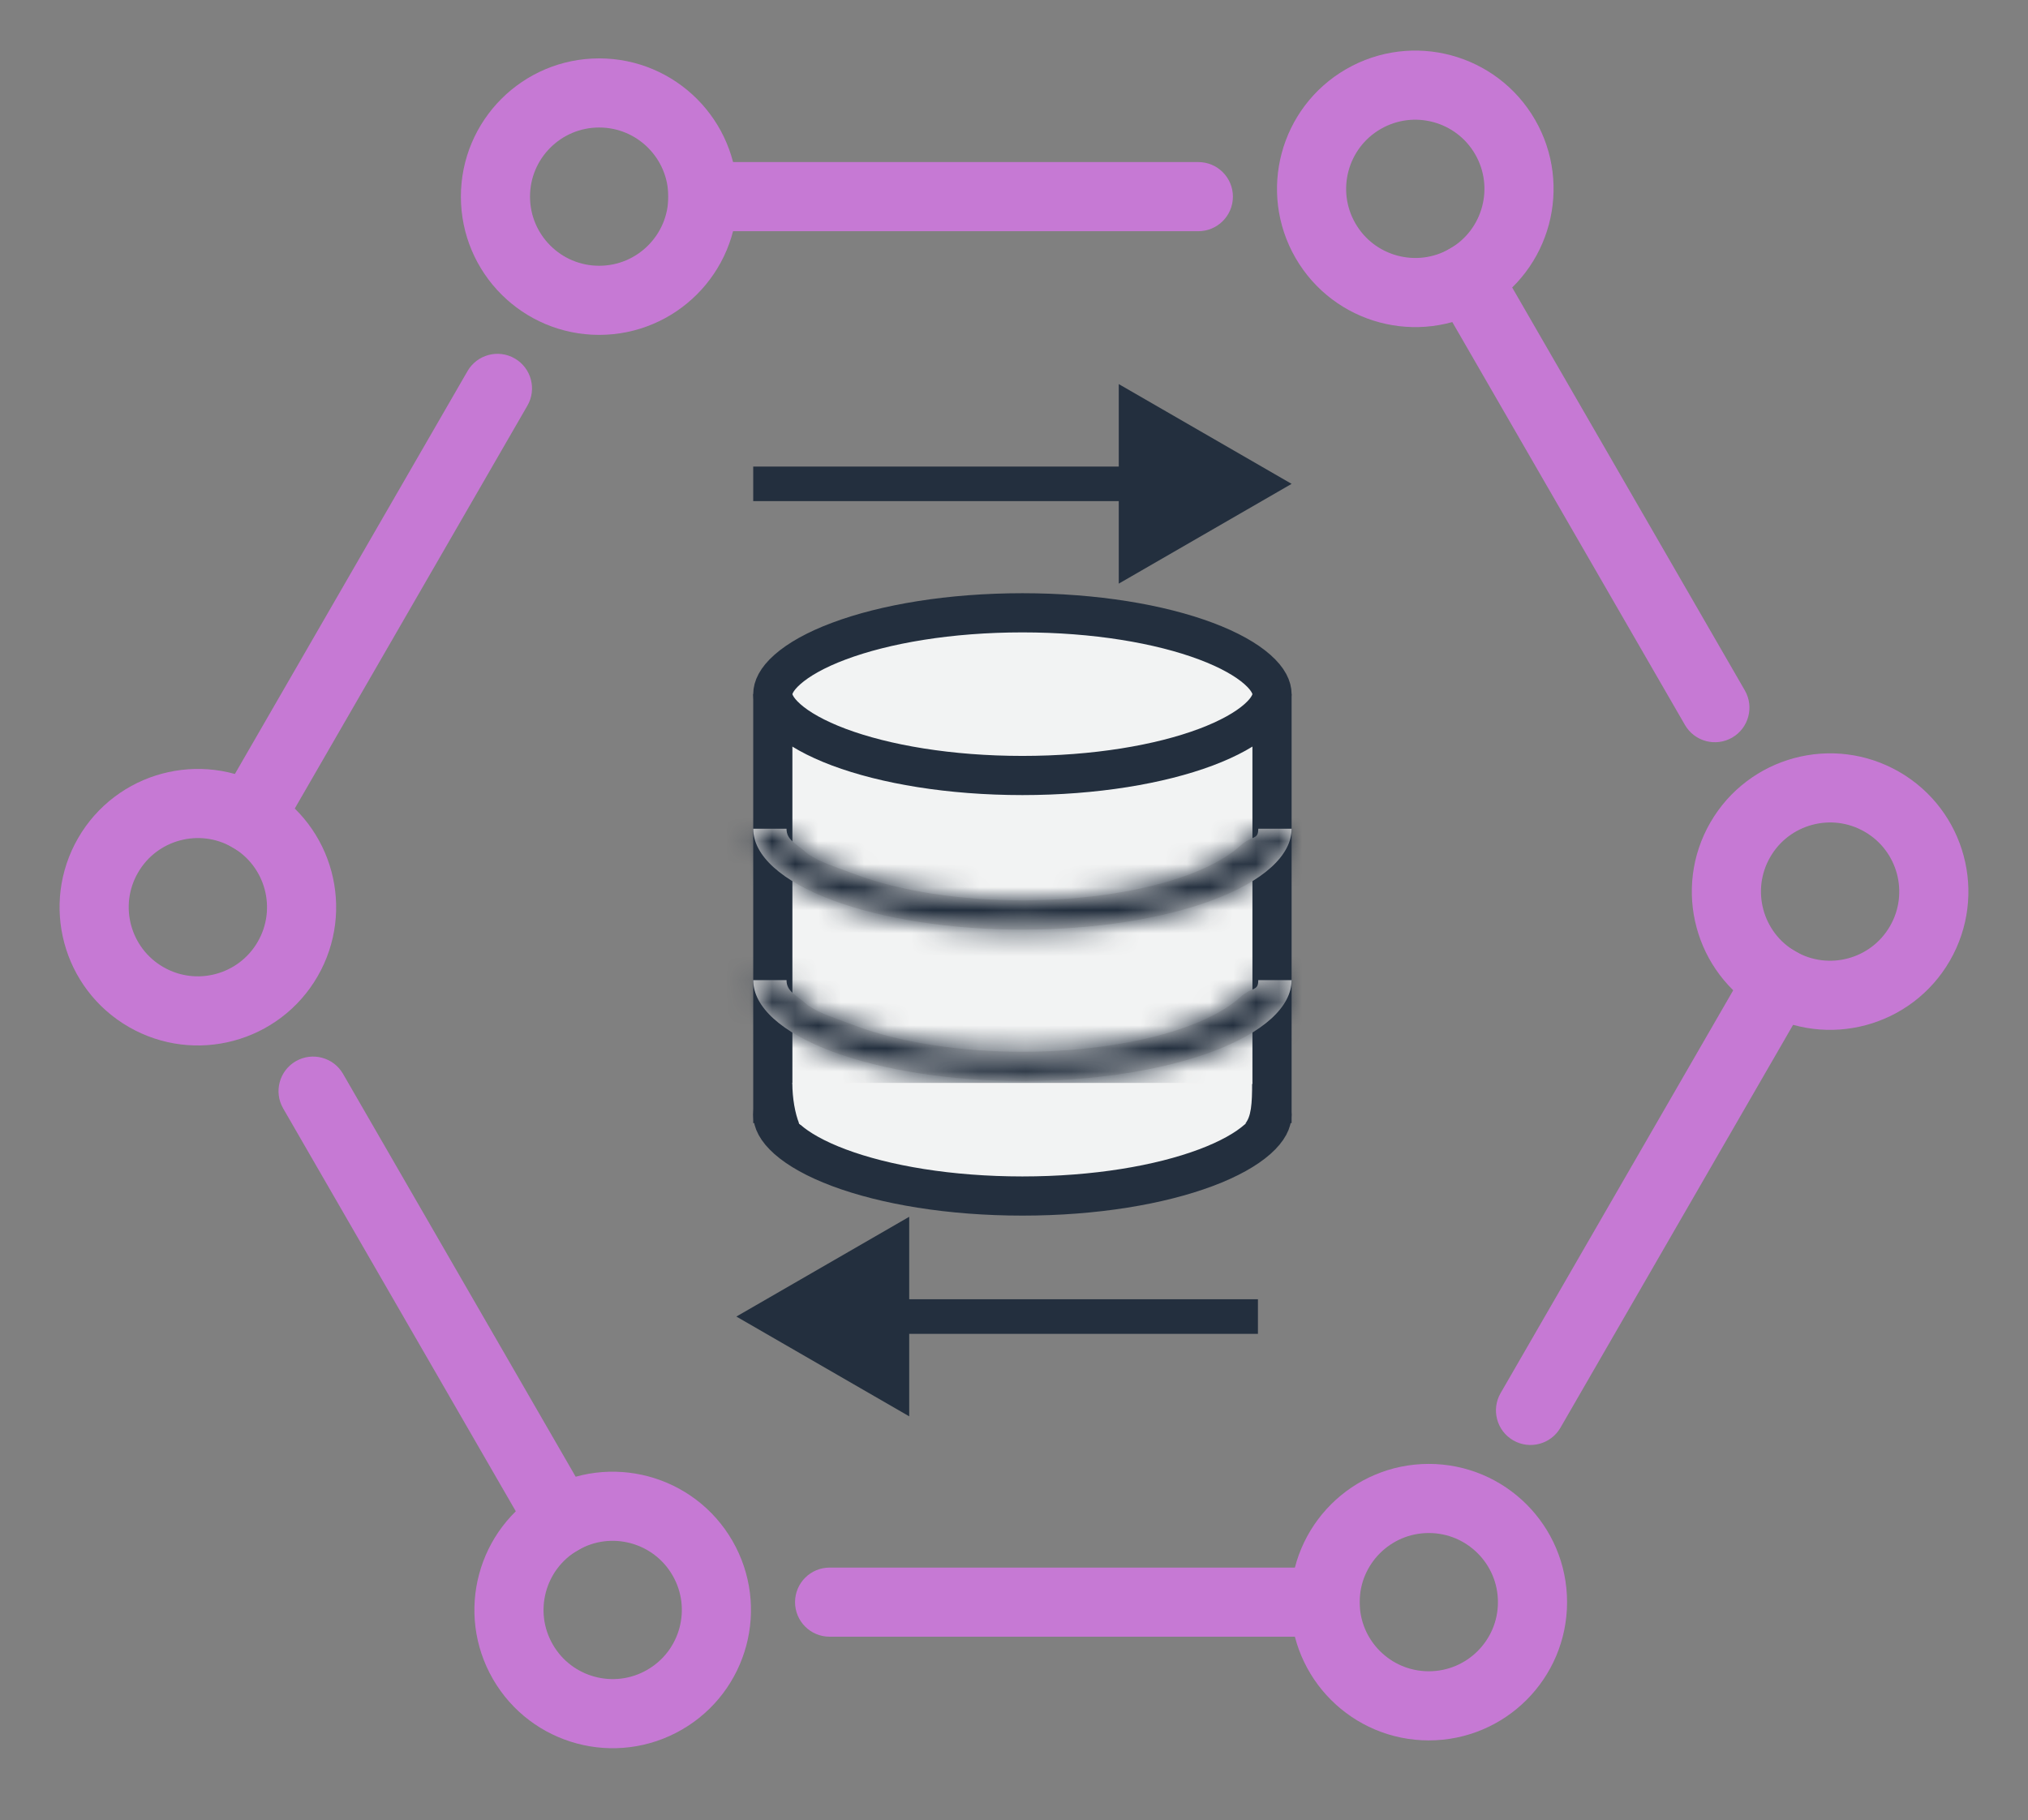 <svg xmlns="http://www.w3.org/2000/svg" width="88" height="79" viewBox="0 0 88 79" fill="none"><rect x="0" y="0" width="88" height="79" fill="#808080" stroke="none"/><circle cx="25.999" cy="8.534" r="4.5" stroke="#C679D4" stroke-width="3"></circle><path d="M51.999 10.034C52.827 10.034 53.499 9.363 53.499 8.534C53.499 7.706 52.827 7.034 51.999 7.034V10.034ZM28.999 10.034H51.999V7.034H28.999V10.034Z" fill="#C679D4"></path><circle cx="61.999" cy="69.534" r="4.5" transform="rotate(-180 61.999 69.534)" stroke="#C679D4" stroke-width="3"></circle><path d="M35.999 68.034C35.171 68.034 34.499 68.706 34.499 69.534C34.499 70.363 35.171 71.034 35.999 71.034L35.999 68.034ZM58.999 68.034L35.999 68.034L35.999 71.034L58.999 71.034L58.999 68.034Z" fill="#C679D4"></path><circle cx="8.586" cy="39.373" r="4.5" transform="rotate(-60 8.586 39.373)" stroke="#C679D4" stroke-width="3"></circle><path d="M22.885 17.606C23.299 16.889 23.053 15.972 22.336 15.557C21.619 15.143 20.701 15.389 20.287 16.106L22.885 17.606ZM11.385 37.525L22.885 17.606L20.287 16.106L8.787 36.025L11.385 37.525Z" fill="#C679D4"></path><circle cx="79.413" cy="38.696" r="4.5" transform="rotate(120 79.413 38.696)" stroke="#C679D4" stroke-width="3"></circle><path d="M65.114 60.463C64.7 61.18 64.946 62.098 65.663 62.512C66.38 62.926 67.298 62.68 67.712 61.963L65.114 60.463ZM76.614 40.544L65.114 60.463L67.712 61.963L79.212 42.044L76.614 40.544Z" fill="#C679D4"></path><circle cx="26.586" cy="69.873" r="4.5" transform="rotate(-120 26.586 69.873)" stroke="#C679D4" stroke-width="3"></circle><path d="M14.885 46.606C14.471 45.889 13.553 45.643 12.836 46.057C12.118 46.472 11.873 47.389 12.287 48.106L14.885 46.606ZM26.385 66.525L14.885 46.606L12.287 48.106L23.787 68.025L26.385 66.525Z" fill="#C679D4"></path><circle cx="61.413" cy="8.196" r="4.5" transform="rotate(60 61.413 8.196)" stroke="#C679D4" stroke-width="3"></circle><path d="M73.114 31.463C73.528 32.18 74.446 32.426 75.163 32.012C75.88 31.598 76.126 30.68 75.712 29.963L73.114 31.463ZM61.614 11.544L73.114 31.463L75.712 29.963L64.212 10.044L61.614 11.544Z" fill="#C679D4"></path><path d="M55.196 48.378C55.196 48.652 55.051 49.016 54.564 49.447C54.078 49.877 53.327 50.304 52.326 50.679C50.33 51.428 47.516 51.908 44.365 51.908C41.214 51.908 38.4 51.428 36.403 50.679C35.402 50.304 34.651 49.877 34.166 49.447C33.679 49.016 33.534 48.652 33.534 48.378C33.534 48.103 33.679 47.74 34.166 47.309C34.651 46.878 35.402 46.452 36.403 46.076C38.4 45.328 41.214 44.847 44.365 44.847C47.516 44.847 50.33 45.328 52.326 46.076C53.327 46.452 54.078 46.878 54.564 47.309C55.051 47.74 55.196 48.103 55.196 48.378Z" fill="#F2F3F3" stroke="#232F3E" stroke-width="1.7"></path><rect x="33.534" y="30.976" width="21.662" height="16.917" fill="#F2F3F3" stroke="#232F3E" stroke-width="1.7"></rect><path d="M55.196 30.126C55.196 30.401 55.051 30.764 54.564 31.195C54.078 31.626 53.327 32.052 52.326 32.428C50.33 33.176 47.516 33.657 44.365 33.657C41.214 33.657 38.4 33.176 36.403 32.428C35.402 32.052 34.651 31.626 34.166 31.195C33.679 30.764 33.534 30.401 33.534 30.126C33.534 29.852 33.679 29.488 34.166 29.057C34.651 28.627 35.402 28.2 36.403 27.825C38.4 27.076 41.214 26.596 44.365 26.596C47.516 26.596 50.33 27.076 52.326 27.825C53.327 28.2 54.078 28.627 54.564 29.057C55.051 29.488 55.196 29.852 55.196 30.126Z" fill="#F2F3F3" stroke="#232F3E" stroke-width="1.7"></path><mask id="path-16-inside-1_522_10977" fill="white"><path d="M56.046 35.967C56.046 36.542 55.744 37.112 55.157 37.643C54.57 38.175 53.709 38.657 52.625 39.064C51.54 39.471 50.252 39.794 48.835 40.014C47.418 40.234 45.899 40.347 44.365 40.347C42.831 40.347 41.312 40.234 39.895 40.014C38.477 39.794 37.19 39.471 36.105 39.064C35.02 38.657 34.16 38.175 33.573 37.643C32.986 37.112 32.684 36.542 32.684 35.967H34.129C34.129 36.471 34.542 36.596 35.056 37.062C35.604 37.427 36.177 37.594 37.127 37.951C38.078 38.307 39.206 38.59 40.448 38.783C41.69 38.976 43.021 39.075 44.365 39.075C45.709 39.075 47.04 38.976 48.282 38.783C49.524 38.59 50.652 38.307 51.602 37.951C52.553 37.594 53.307 37.171 53.821 36.706C54.336 36.24 54.6 36.471 54.6 35.967H56.046Z"></path></mask><path d="M56.046 35.967C56.046 36.542 55.744 37.112 55.157 37.643C54.57 38.175 53.709 38.657 52.625 39.064C51.54 39.471 50.252 39.794 48.835 40.014C47.418 40.234 45.899 40.347 44.365 40.347C42.831 40.347 41.312 40.234 39.895 40.014C38.477 39.794 37.19 39.471 36.105 39.064C35.02 38.657 34.16 38.175 33.573 37.643C32.986 37.112 32.684 36.542 32.684 35.967H34.129C34.129 36.471 34.542 36.596 35.056 37.062C35.604 37.427 36.177 37.594 37.127 37.951C38.078 38.307 39.206 38.59 40.448 38.783C41.69 38.976 43.021 39.075 44.365 39.075C45.709 39.075 47.04 38.976 48.282 38.783C49.524 38.59 50.652 38.307 51.602 37.951C52.553 37.594 53.307 37.171 53.821 36.706C54.336 36.24 54.6 36.471 54.6 35.967H56.046Z" fill="#D9D9D9"></path><path d="M56.046 35.967H57.746V34.267H56.046V35.967ZM32.684 35.967V34.267H30.984L30.984 35.967L32.684 35.967ZM34.129 35.967L35.829 35.967L35.829 34.267H34.129V35.967ZM35.056 37.062L33.915 38.322L34.009 38.407L34.113 38.476L35.056 37.062ZM44.365 39.075V37.375V39.075ZM54.6 35.967V34.267H52.9V35.967H54.6ZM54.346 35.967C54.346 35.902 54.386 36.048 54.016 36.383L56.298 38.903C57.102 38.175 57.746 37.182 57.746 35.967H54.346ZM54.016 36.383C53.643 36.72 52.996 37.109 52.028 37.472L53.221 40.656C54.422 40.206 55.496 39.629 56.298 38.903L54.016 36.383ZM52.028 37.472C51.074 37.83 49.903 38.127 48.574 38.334L49.096 41.694C50.602 41.46 52.006 41.112 53.221 40.656L52.028 37.472ZM48.574 38.334C47.249 38.54 45.817 38.647 44.365 38.647V42.047C45.98 42.047 47.587 41.928 49.096 41.694L48.574 38.334ZM44.365 38.647C42.912 38.647 41.481 38.54 40.156 38.334L39.634 41.694C41.143 41.928 42.749 42.047 44.365 42.047V38.647ZM40.156 38.334C38.827 38.127 37.656 37.83 36.702 37.472L35.508 40.656C36.724 41.112 38.128 41.46 39.634 41.694L40.156 38.334ZM36.702 37.472C35.733 37.109 35.086 36.72 34.714 36.383L32.432 38.903C33.233 39.629 34.307 40.206 35.508 40.656L36.702 37.472ZM34.714 36.383C34.344 36.048 34.384 35.902 34.384 35.967L30.984 35.967C30.984 37.182 31.628 38.175 32.432 38.903L34.714 36.383ZM32.684 37.667H34.129V34.267H32.684V37.667ZM32.429 35.967C32.429 36.342 32.51 36.717 32.693 37.069C32.867 37.402 33.09 37.635 33.255 37.785C33.406 37.923 33.578 38.051 33.66 38.114C33.765 38.195 33.841 38.255 33.915 38.322L36.197 35.802C36.014 35.636 35.846 35.506 35.729 35.416C35.665 35.367 35.627 35.339 35.591 35.31C35.575 35.297 35.563 35.288 35.555 35.281C35.547 35.274 35.544 35.271 35.545 35.272C35.545 35.272 35.566 35.291 35.596 35.328C35.628 35.366 35.67 35.424 35.71 35.501C35.751 35.58 35.783 35.665 35.803 35.752C35.824 35.839 35.829 35.913 35.829 35.967L32.429 35.967ZM34.113 38.476C34.874 38.984 35.737 39.245 36.53 39.542L37.724 36.359C36.616 35.944 36.334 35.87 35.999 35.647L34.113 38.476ZM36.53 39.542C37.611 39.948 38.856 40.256 40.187 40.463L40.709 37.103C39.556 36.924 38.544 36.666 37.724 36.359L36.53 39.542ZM40.187 40.463C41.521 40.67 42.939 40.775 44.365 40.775V37.375C43.102 37.375 41.858 37.282 40.709 37.103L40.187 40.463ZM44.365 40.775C45.79 40.775 47.209 40.67 48.543 40.463L48.021 37.103C46.871 37.282 45.628 37.375 44.365 37.375V40.775ZM48.543 40.463C49.873 40.256 51.118 39.948 52.199 39.542L51.005 36.359C50.186 36.666 49.174 36.924 48.021 37.103L48.543 40.463ZM52.199 39.542C53.266 39.143 54.233 38.626 54.962 37.966L52.68 35.445C52.38 35.717 51.84 36.046 51.005 36.359L52.199 39.542ZM54.962 37.966C54.988 37.942 54.865 38.016 55.147 37.879C55.315 37.798 55.733 37.579 56.021 37.084C56.279 36.64 56.3 36.198 56.3 35.967H52.9C52.9 35.962 52.9 35.899 52.919 35.803C52.938 35.701 52.982 35.546 53.081 35.375C53.185 35.196 53.315 35.06 53.44 34.962C53.551 34.874 53.644 34.83 53.66 34.822C53.67 34.817 53.674 34.815 53.662 34.821C53.656 34.823 53.65 34.826 53.639 34.831C53.63 34.835 53.617 34.841 53.603 34.847C53.547 34.872 53.461 34.911 53.361 34.964C53.151 35.076 52.921 35.227 52.68 35.445L54.962 37.966ZM54.6 37.667H56.046V34.267H54.6V37.667Z" fill="#232F3E" mask="url(#path-16-inside-1_522_10977)"></path><mask id="path-18-inside-2_522_10977" fill="white"><path d="M56.046 42.537C56.046 43.112 55.744 43.682 55.157 44.214C54.57 44.745 53.709 45.228 52.625 45.635C51.54 46.041 50.252 46.364 48.835 46.584C47.418 46.804 45.899 46.918 44.365 46.918C42.831 46.918 41.312 46.804 39.895 46.584C38.477 46.364 37.19 46.041 36.105 45.635C35.02 45.228 34.16 44.745 33.573 44.214C32.986 43.682 32.684 43.112 32.684 42.537H34.129C34.129 43.041 34.542 43.167 35.056 43.632C35.604 43.997 36.177 44.165 37.127 44.521C38.078 44.878 39.206 45.16 40.448 45.353C41.69 45.546 43.021 45.646 44.365 45.646C45.709 45.646 47.04 45.546 48.282 45.353C49.524 45.16 50.652 44.878 51.602 44.521C52.553 44.165 53.307 43.742 53.821 43.276C54.336 42.81 54.6 43.041 54.6 42.537H56.046Z"></path></mask><path d="M56.046 42.537C56.046 43.112 55.744 43.682 55.157 44.214C54.57 44.745 53.709 45.228 52.625 45.635C51.54 46.041 50.252 46.364 48.835 46.584C47.418 46.804 45.899 46.918 44.365 46.918C42.831 46.918 41.312 46.804 39.895 46.584C38.477 46.364 37.19 46.041 36.105 45.635C35.02 45.228 34.16 44.745 33.573 44.214C32.986 43.682 32.684 43.112 32.684 42.537H34.129C34.129 43.041 34.542 43.167 35.056 43.632C35.604 43.997 36.177 44.165 37.127 44.521C38.078 44.878 39.206 45.16 40.448 45.353C41.69 45.546 43.021 45.646 44.365 45.646C45.709 45.646 47.04 45.546 48.282 45.353C49.524 45.16 50.652 44.878 51.602 44.521C52.553 44.165 53.307 43.742 53.821 43.276C54.336 42.81 54.6 43.041 54.6 42.537H56.046Z" fill="#D9D9D9"></path><path d="M56.046 42.537H57.746V40.837H56.046V42.537ZM32.684 42.537V40.837H30.984L30.984 42.537L32.684 42.537ZM34.129 42.537L35.829 42.537L35.829 40.837H34.129V42.537ZM35.056 43.632L33.915 44.893L34.009 44.977L34.113 45.047L35.056 43.632ZM44.365 45.646V43.946V45.646ZM54.6 42.537V40.837H52.9V42.537H54.6ZM54.346 42.537C54.346 42.472 54.386 42.618 54.016 42.953L56.298 45.474C57.102 44.746 57.746 43.753 57.746 42.537H54.346ZM54.016 42.953C53.643 43.291 52.996 43.68 52.028 44.043L53.221 47.227C54.422 46.776 55.496 46.199 56.298 45.474L54.016 42.953ZM52.028 44.043C51.074 44.401 49.903 44.698 48.574 44.904L49.096 48.264C50.602 48.03 52.006 47.682 53.221 47.227L52.028 44.043ZM48.574 44.904C47.249 45.11 45.817 45.218 44.365 45.218V48.618C45.98 48.618 47.587 48.499 49.096 48.264L48.574 44.904ZM44.365 45.218C42.912 45.218 41.481 45.11 40.156 44.904L39.634 48.264C41.143 48.499 42.749 48.618 44.365 48.618V45.218ZM40.156 44.904C38.827 44.698 37.656 44.401 36.702 44.043L35.508 47.227C36.724 47.682 38.128 48.03 39.634 48.264L40.156 44.904ZM36.702 44.043C35.733 43.68 35.086 43.291 34.714 42.953L32.432 45.474C33.233 46.199 34.307 46.776 35.508 47.227L36.702 44.043ZM34.714 42.953C34.344 42.618 34.384 42.472 34.384 42.537L30.984 42.537C30.984 43.753 31.628 44.746 32.432 45.474L34.714 42.953ZM32.684 44.237H34.129V40.837H32.684V44.237ZM32.429 42.537C32.429 42.912 32.51 43.287 32.693 43.64C32.867 43.973 33.09 44.206 33.255 44.356C33.406 44.493 33.578 44.622 33.66 44.685C33.765 44.765 33.841 44.825 33.915 44.893L36.197 42.372C36.014 42.206 35.846 42.076 35.729 41.986C35.665 41.937 35.627 41.909 35.591 41.88C35.575 41.867 35.563 41.858 35.555 41.852C35.547 41.845 35.544 41.842 35.545 41.842C35.545 41.843 35.566 41.862 35.596 41.898C35.628 41.937 35.67 41.995 35.71 42.072C35.751 42.15 35.783 42.235 35.803 42.323C35.824 42.41 35.829 42.483 35.829 42.537L32.429 42.537ZM34.113 45.047C34.874 45.554 35.737 45.816 36.53 46.113L37.724 42.93C36.616 42.514 36.334 42.441 35.999 42.218L34.113 45.047ZM36.53 46.113C37.611 46.519 38.856 46.827 40.187 47.033L40.709 43.673C39.556 43.494 38.544 43.237 37.724 42.93L36.53 46.113ZM40.187 47.033C41.521 47.24 42.939 47.346 44.365 47.346V43.946C43.102 43.946 41.858 43.852 40.709 43.673L40.187 47.033ZM44.365 47.346C45.79 47.346 47.209 47.24 48.543 47.033L48.021 43.673C46.871 43.852 45.628 43.946 44.365 43.946V47.346ZM48.543 47.033C49.873 46.827 51.118 46.519 52.199 46.113L51.005 42.93C50.186 43.237 49.174 43.494 48.021 43.673L48.543 47.033ZM52.199 46.113C53.266 45.713 54.233 45.196 54.962 44.536L52.68 42.016C52.38 42.288 51.84 42.617 51.005 42.93L52.199 46.113ZM54.962 44.536C54.988 44.513 54.865 44.587 55.147 44.45C55.315 44.368 55.733 44.15 56.021 43.654C56.279 43.21 56.3 42.769 56.3 42.537H52.9C52.9 42.532 52.9 42.469 52.919 42.373C52.938 42.271 52.982 42.116 53.081 41.945C53.185 41.767 53.315 41.63 53.44 41.532C53.551 41.445 53.644 41.4 53.66 41.392C53.67 41.387 53.674 41.386 53.662 41.391C53.656 41.394 53.65 41.397 53.639 41.401C53.63 41.406 53.617 41.411 53.603 41.417C53.547 41.442 53.461 41.481 53.361 41.534C53.151 41.646 52.921 41.798 52.68 42.016L54.962 44.536ZM54.6 44.237H56.046V40.837H54.6V44.237Z" fill="#232F3E" mask="url(#path-18-inside-2_522_10977)"></path><path d="M34.679 48.765C34.5 48.324 34.381 47.662 34.381 47H54.333C54.333 47.882 54.3 48.5 54 48.8C47.571 48.947 34.86 49.211 34.679 48.765Z" fill="#F2F3F3"></path><path d="M56.046 21L48.546 16.67L48.546 25.33L56.046 21ZM32.684 21.75L49.296 21.75L49.296 20.25L32.684 20.25L32.684 21.75Z" fill="#232F3E"></path><path d="M31.953 57.139L39.453 61.469V52.809L31.953 57.139ZM54.585 56.389H38.703V57.889H54.585V56.389Z" fill="#232F3E"></path></svg>